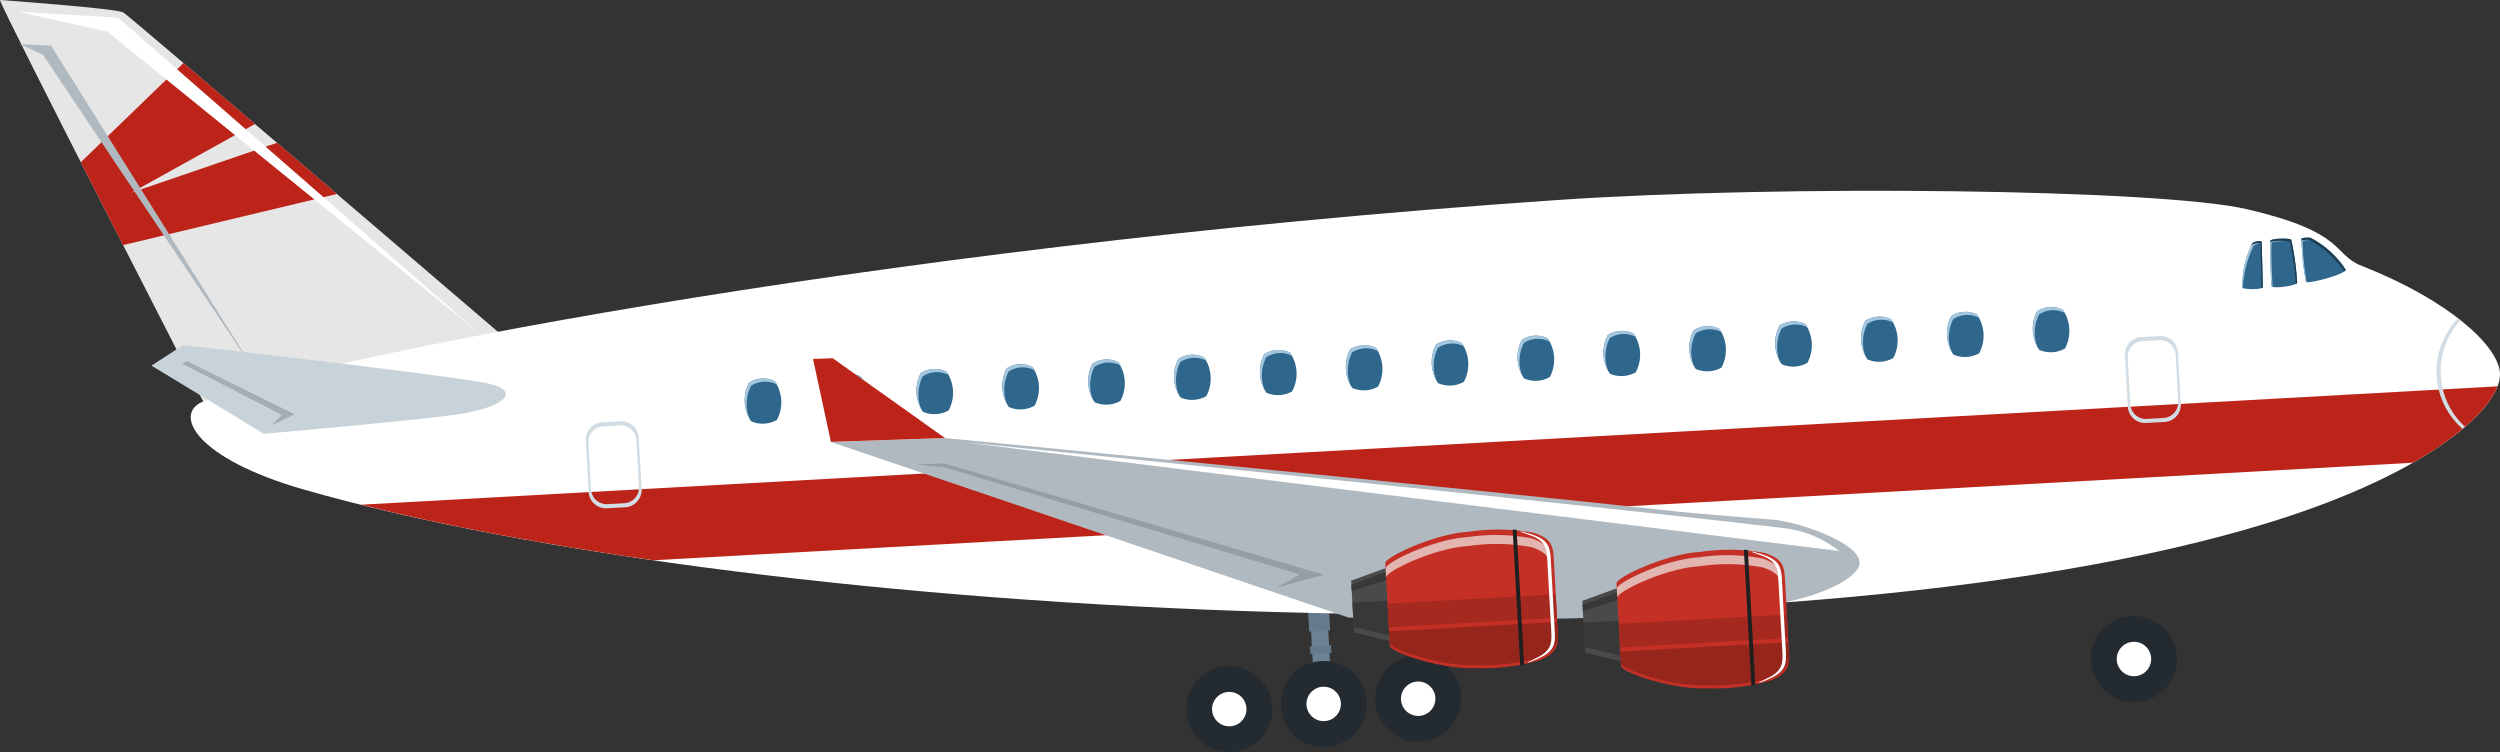 <svg id="Group_4160" data-name="Group 4160" xmlns="http://www.w3.org/2000/svg" xmlns:xlink="http://www.w3.org/1999/xlink" width="153.784" height="46.271" viewBox="0 0 153.784 46.271">
  <rect x="0" y="0" width="153.784" height="46.271" fill="#333333" stroke="none"/>
  <defs>
    <clipPath id="clip-path">
      <rect id="Rectangle_7826" data-name="Rectangle 7826" width="153.784" height="46.271" fill="none"/>
    </clipPath>
  </defs>
  <g id="Group_4159" data-name="Group 4159" clip-path="url(#clip-path)">
    <path id="Path_6068" data-name="Path 6068" d="M31.368,21.044,12.5,24.694S.074.526,0,0C0,0,7.214.518,7.593.77c.55.369,23.775,20.274,23.775,20.274" transform="translate(0 0)" fill="#e6e6e6"/>
    <rect id="Rectangle_7824" data-name="Rectangle 7824" width="1.059" height="5.731" transform="translate(80.551 37.083) rotate(-3.174)" fill="#6b8194"/>
    <path id="Path_6069" data-name="Path 6069" d="M43.894,20.981l-1.294.072.025.462,1.3-.072Z" transform="translate(37.98 18.706)" fill="#657a8c"/>
    <rect id="Rectangle_7825" data-name="Rectangle 7825" width="1.296" height="1.256" transform="translate(80.461 37.595) rotate(-3.18)" fill="#657a8c"/>
    <path id="Path_6070" data-name="Path 6070" d="M148.252,17.423c.113,2.024-4.08,6.055-14.151,9.174-30.182,9.348-93.006,6.04-121.007-2.033-6.566-1.892-8.013-4.621-6.129-5.4,5.44-2.243,39.8-9.422,83.295-12.39,14-.955,37.12-.668,42.42.562,6.195,1.438,5.209,2.76,7.082,3.494,5.325,2.09,8.4,4.912,8.489,6.594" transform="translate(5.53 5.531)" fill="#fff"/>
    <path id="Path_6071" data-name="Path 6071" d="M8.943,2.05l-6.316,6.1c.857,1.683,1.744,3.424,2.6,5.1l13.158-3.146c-1.23-1.05-2.474-2.115-3.687-3.149L5.761,10.015,13.346,5.8c-1.619-1.383-3.131-2.671-4.4-3.753" transform="translate(2.342 1.828)" fill="#bd2419"/>
    <path id="Path_6072" data-name="Path 6072" d="M28.748,19.987,6.072,1.607.605.387,6.719.742Z" transform="translate(0.539 0.345)" fill="#fff"/>
    <path id="Path_6073" data-name="Path 6073" d="M11.735,19.848c5.189,1.3,11.289,2.45,17.989,3.418l108.246-6c3.057-1.744,4.721-3.443,5.2-4.7Z" transform="translate(10.462 11.198)" fill="#bd2419"/>
    <path id="Path_6074" data-name="Path 6074" d="M15.281,21.817,2.066,2.084.64,1.436l1.926.091Z" transform="translate(0.571 1.28)" fill="#b0b9bf"/>
    <path id="Path_6075" data-name="Path 6075" d="M26.2,14.855a1.773,1.773,0,0,1-1.585.087,2.305,2.305,0,0,1-.132-2.376,1.6,1.6,0,0,1,1.585-.089,2.3,2.3,0,0,1,.132,2.378" transform="translate(21.592 10.974)" fill="#2e668c"/>
    <path id="Path_6076" data-name="Path 6076" d="M31.787,14.545a1.773,1.773,0,0,1-1.585.087,2.3,2.3,0,0,1-.131-2.376,1.6,1.6,0,0,1,1.583-.089,2.3,2.3,0,0,1,.132,2.378" transform="translate(26.571 10.697)" fill="#2e668c"/>
    <path id="Path_6077" data-name="Path 6077" d="M37.372,14.236a1.773,1.773,0,0,1-1.585.087,2.3,2.3,0,0,1-.131-2.376,1.6,1.6,0,0,1,1.583-.089,2.3,2.3,0,0,1,.132,2.378" transform="translate(31.551 10.422)" fill="#2e668c"/>
    <path id="Path_6078" data-name="Path 6078" d="M42.957,13.926a1.774,1.774,0,0,1-1.585.087,2.306,2.306,0,0,1-.132-2.376,1.6,1.6,0,0,1,1.585-.089,2.3,2.3,0,0,1,.132,2.378" transform="translate(36.53 10.146)" fill="#2e668c"/>
    <path id="Path_6079" data-name="Path 6079" d="M48.542,13.616a1.773,1.773,0,0,1-1.585.087,2.3,2.3,0,0,1-.131-2.376,1.6,1.6,0,0,1,1.583-.089,2.3,2.3,0,0,1,.132,2.378" transform="translate(41.51 9.869)" fill="#2e668c"/>
    <path id="Path_6080" data-name="Path 6080" d="M54.128,13.307a1.773,1.773,0,0,1-1.585.087,2.3,2.3,0,0,1-.132-2.376A1.6,1.6,0,0,1,54,10.93a2.3,2.3,0,0,1,.132,2.378" transform="translate(46.489 9.594)" fill="#2e668c"/>
    <path id="Path_6081" data-name="Path 6081" d="M59.713,13a1.78,1.78,0,0,1-1.585.089A2.3,2.3,0,0,1,58,10.708a1.6,1.6,0,0,1,1.583-.087A2.3,2.3,0,0,1,59.713,13" transform="translate(51.469 9.317)" fill="#2e668c"/>
    <path id="Path_6082" data-name="Path 6082" d="M65.3,12.687a1.773,1.773,0,0,1-1.585.087,2.3,2.3,0,0,1-.131-2.376,1.6,1.6,0,0,1,1.583-.089,2.3,2.3,0,0,1,.132,2.378" transform="translate(56.448 9.041)" fill="#2e668c"/>
    <path id="Path_6083" data-name="Path 6083" d="M28.995,14.7a1.773,1.773,0,0,1-1.585.087,2.3,2.3,0,0,1-.131-2.376,1.6,1.6,0,0,1,1.583-.089,2.3,2.3,0,0,1,.132,2.378" transform="translate(24.082 10.836)" fill="#2e668c"/>
    <path id="Path_6084" data-name="Path 6084" d="M34.58,14.391a1.774,1.774,0,0,1-1.585.087,2.305,2.305,0,0,1-.132-2.376,1.6,1.6,0,0,1,1.585-.089,2.3,2.3,0,0,1,.132,2.378" transform="translate(29.061 10.56)" fill="#2e668c"/>
    <path id="Path_6085" data-name="Path 6085" d="M40.165,14.081a1.773,1.773,0,0,1-1.585.087,2.3,2.3,0,0,1-.131-2.376,1.6,1.6,0,0,1,1.583-.089,2.3,2.3,0,0,1,.132,2.378" transform="translate(34.041 10.284)" fill="#2e668c"/>
    <path id="Path_6086" data-name="Path 6086" d="M45.75,13.771a1.773,1.773,0,0,1-1.585.087,2.3,2.3,0,0,1-.131-2.376,1.6,1.6,0,0,1,1.583-.089,2.3,2.3,0,0,1,.132,2.378" transform="translate(39.02 10.008)" fill="#2e668c"/>
    <path id="Path_6087" data-name="Path 6087" d="M51.335,13.461a1.773,1.773,0,0,1-1.585.087,2.3,2.3,0,0,1-.131-2.376,1.6,1.6,0,0,1,1.583-.089,2.3,2.3,0,0,1,.132,2.378" transform="translate(44 9.731)" fill="#2e668c"/>
    <path id="Path_6088" data-name="Path 6088" d="M56.92,13.152a1.78,1.78,0,0,1-1.585.089,2.3,2.3,0,0,1-.131-2.378,1.6,1.6,0,0,1,1.583-.087,2.3,2.3,0,0,1,.132,2.376" transform="translate(48.979 9.456)" fill="#2e668c"/>
    <path id="Path_6089" data-name="Path 6089" d="M62.505,12.843a1.773,1.773,0,0,1-1.585.087,2.3,2.3,0,0,1-.132-2.376,1.6,1.6,0,0,1,1.585-.089,2.3,2.3,0,0,1,.132,2.378" transform="translate(53.958 9.179)" fill="#2e668c"/>
    <path id="Path_6090" data-name="Path 6090" d="M68.09,12.533a1.773,1.773,0,0,1-1.585.087,2.3,2.3,0,0,1-.131-2.376,1.6,1.6,0,0,1,1.583-.089,2.3,2.3,0,0,1,.132,2.378" transform="translate(58.937 8.902)" fill="#2e668c"/>
    <path id="Path_6091" data-name="Path 6091" d="M32.983,12.294a1.6,1.6,0,0,1,1.585-.087.673.673,0,0,1,.061.079.865.865,0,0,0-.182-.272,1.6,1.6,0,0,0-1.585.087,2.409,2.409,0,0,0,.045,2.277,2.492,2.492,0,0,1,.076-2.084" transform="translate(29.062 10.56)" fill="#a4c7e0"/>
    <path id="Path_6092" data-name="Path 6092" d="M41.361,11.829a1.6,1.6,0,0,1,1.585-.087.546.546,0,0,1,.061.079.865.865,0,0,0-.182-.272,1.6,1.6,0,0,0-1.585.087,2.4,2.4,0,0,0,.045,2.277,2.492,2.492,0,0,1,.076-2.084" transform="translate(36.531 10.145)" fill="#a4c7e0"/>
    <path id="Path_6093" data-name="Path 6093" d="M35.776,12.139a1.6,1.6,0,0,1,1.585-.087.725.725,0,0,1,.061.079.865.865,0,0,0-.182-.272,1.6,1.6,0,0,0-1.585.087,2.4,2.4,0,0,0,.045,2.277,2.485,2.485,0,0,1,.076-2.084" transform="translate(31.552 10.422)" fill="#a4c7e0"/>
    <path id="Path_6094" data-name="Path 6094" d="M38.568,11.984a1.6,1.6,0,0,1,1.585-.087.965.965,0,0,1,.061.079.865.865,0,0,0-.182-.272,1.6,1.6,0,0,0-1.585.087,2.4,2.4,0,0,0,.045,2.277,2.492,2.492,0,0,1,.076-2.084" transform="translate(34.041 10.283)" fill="#a4c7e0"/>
    <path id="Path_6095" data-name="Path 6095" d="M30.191,12.449a1.6,1.6,0,0,1,1.585-.087.725.725,0,0,1,.061.079.865.865,0,0,0-.182-.272,1.6,1.6,0,0,0-1.585.087,2.4,2.4,0,0,0,.045,2.277,2.492,2.492,0,0,1,.076-2.084" transform="translate(26.573 10.698)" fill="#a4c7e0"/>
    <path id="Path_6096" data-name="Path 6096" d="M24.607,12.759a1.6,1.6,0,0,1,1.583-.087.546.546,0,0,1,.061.079.865.865,0,0,0-.182-.272,1.6,1.6,0,0,0-1.585.087,2.409,2.409,0,0,0,.045,2.277,2.492,2.492,0,0,1,.078-2.084" transform="translate(21.593 10.974)" fill="#a4c7e0"/>
    <path id="Path_6097" data-name="Path 6097" d="M44.153,11.674a1.6,1.6,0,0,1,1.585-.087.671.671,0,0,1,.061.079.865.865,0,0,0-.182-.272,1.6,1.6,0,0,0-1.585.087,2.409,2.409,0,0,0,.045,2.277,2.492,2.492,0,0,1,.076-2.084" transform="translate(39.021 10.007)" fill="#a4c7e0"/>
    <path id="Path_6098" data-name="Path 6098" d="M27.4,12.6a1.6,1.6,0,0,1,1.585-.087.966.966,0,0,1,.061.079.865.865,0,0,0-.182-.272,1.6,1.6,0,0,0-1.585.087,2.4,2.4,0,0,0,.045,2.277A2.492,2.492,0,0,1,27.4,12.6" transform="translate(24.083 10.836)" fill="#a4c7e0"/>
    <path id="Path_6099" data-name="Path 6099" d="M60.908,10.745a1.6,1.6,0,0,1,1.585-.087.574.574,0,0,1,.062.081.888.888,0,0,0-.183-.274,1.6,1.6,0,0,0-1.585.089,2.41,2.41,0,0,0,.044,2.276,2.491,2.491,0,0,1,.078-2.084" transform="translate(53.959 9.179)" fill="#a4c7e0"/>
    <path id="Path_6100" data-name="Path 6100" d="M63.7,10.59a1.6,1.6,0,0,1,1.585-.087.575.575,0,0,1,.062.081.856.856,0,0,0-.183-.274,1.6,1.6,0,0,0-1.583.089,2.4,2.4,0,0,0,.044,2.276A2.485,2.485,0,0,1,63.7,10.59" transform="translate(56.449 9.041)" fill="#a4c7e0"/>
    <path id="Path_6101" data-name="Path 6101" d="M66.494,10.436a1.6,1.6,0,0,1,1.585-.087.573.573,0,0,1,.062.081.888.888,0,0,0-.183-.274,1.6,1.6,0,0,0-1.585.089,2.41,2.41,0,0,0,.044,2.276,2.491,2.491,0,0,1,.078-2.084" transform="translate(58.939 8.903)" fill="#a4c7e0"/>
    <path id="Path_6102" data-name="Path 6102" d="M58.116,10.9a1.6,1.6,0,0,1,1.585-.087.708.708,0,0,1,.062.081.888.888,0,0,0-.183-.274,1.6,1.6,0,0,0-1.585.089,2.41,2.41,0,0,0,.044,2.276,2.491,2.491,0,0,1,.078-2.084" transform="translate(51.47 9.317)" fill="#a4c7e0"/>
    <path id="Path_6103" data-name="Path 6103" d="M49.738,11.365a1.6,1.6,0,0,1,1.585-.087.724.724,0,0,1,.061.079.865.865,0,0,0-.182-.272,1.6,1.6,0,0,0-1.585.089,2.4,2.4,0,0,0,.045,2.277,2.5,2.5,0,0,1,.076-2.086" transform="translate(44 9.732)" fill="#a4c7e0"/>
    <path id="Path_6104" data-name="Path 6104" d="M55.323,11.055a1.6,1.6,0,0,1,1.585-.087.574.574,0,0,1,.062.081.888.888,0,0,0-.183-.274,1.6,1.6,0,0,0-1.585.089,2.41,2.41,0,0,0,.044,2.276,2.491,2.491,0,0,1,.078-2.084" transform="translate(48.98 9.455)" fill="#a4c7e0"/>
    <path id="Path_6105" data-name="Path 6105" d="M46.946,11.52a1.6,1.6,0,0,1,1.585-.087.725.725,0,0,1,.061.079.865.865,0,0,0-.182-.272,1.6,1.6,0,0,0-1.585.087A2.4,2.4,0,0,0,46.87,13.6a2.492,2.492,0,0,1,.076-2.084" transform="translate(41.511 9.87)" fill="#a4c7e0"/>
    <path id="Path_6106" data-name="Path 6106" d="M52.531,11.21a1.6,1.6,0,0,1,1.585-.087.674.674,0,0,1,.061.079.865.865,0,0,0-.182-.272,1.6,1.6,0,0,0-1.585.089,2.409,2.409,0,0,0,.045,2.277,2.5,2.5,0,0,1,.076-2.086" transform="translate(46.491 9.593)" fill="#a4c7e0"/>
    <path id="Path_6107" data-name="Path 6107" d="M85.306,24.419c-9.734,1.466-26.444.87-26.444.87l-31.841-10.8,7.012-.242S65.671,17.295,79.3,18.791c1.211.132,4.691.4,5.69.479,1.545.119,5.949,1.591,5.23,2.957-.537,1.018-3.172,1.929-4.912,2.192" transform="translate(24.091 12.698)" fill="#b0b9bf"/>
    <path id="Path_6108" data-name="Path 6108" d="M34.55,16.553l-7.012.24-1.1-5.1,1.212-.045Z" transform="translate(23.574 10.388)" fill="#bd2419"/>
    <path id="Path_6109" data-name="Path 6109" d="M23.725,15.491c-2.478.361-11.879,1.188-11.879,1.188L4.925,12.487l1.95-1.265s15.473,1.746,18.552,2.321c2.419.452,1.231,1.521-1.7,1.948" transform="translate(4.391 10.005)" fill="#c8d2d9"/>
    <path id="Path_6110" data-name="Path 6110" d="M75.392,7.731c-.108,0-.5-.023-.541.079a16.149,16.149,0,0,0,.278,2.633c.042.17,2.425-.448,2.442-.741a5.675,5.675,0,0,0-2.179-1.971" transform="translate(66.719 6.89)" fill="#2e668c"/>
    <path id="Path_6111" data-name="Path 6111" d="M75.123,7.833c-.034-.106-1.269-.1-1.288.072-.044.4.051,2.7.078,2.771.068.191,1.557-.03,1.572-.2a16.977,16.977,0,0,0-.361-2.646" transform="translate(65.818 6.921)" fill="#2e668c"/>
    <path id="Path_6112" data-name="Path 6112" d="M74.138,7.9c0-.112-.46-.045-.575.081a5.716,5.716,0,0,0-.62,2.728c.163.125,1.284.119,1.271-.047-.019-.28-.066-2.381-.076-2.762" transform="translate(64.99 6.99)" fill="#2e668c"/>
    <path id="Path_6113" data-name="Path 6113" d="M73.638,8.129a.723.723,0,0,1,.5-.132c0-.032,0-.078,0-.1,0-.112-.46-.045-.575.083a5.729,5.729,0,0,0-.62,2.728l.034.011a6.628,6.628,0,0,1,.662-2.59" transform="translate(64.99 6.99)" fill="#a4c7e0"/>
    <path id="Path_6114" data-name="Path 6114" d="M73.911,8.053c.017-.157,1.044-.174,1.245-.095-.011-.045-.023-.1-.032-.127-.034-.106-1.267-.1-1.288.072-.044.4.051,2.7.078,2.771.006.017.036.028.064.04-.036-.463-.106-2.306-.066-2.661" transform="translate(65.818 6.92)" fill="#a4c7e0"/>
    <path id="Path_6115" data-name="Path 6115" d="M74.925,7.962c.043-.1.433-.083.541-.079a6.094,6.094,0,0,1,2.083,1.767,5.86,5.86,0,0,0-2.156-1.918c-.108,0-.5-.021-.541.081a16.171,16.171,0,0,0,.278,2.633c0,.009.034.008.047.011a15.369,15.369,0,0,1-.252-2.495" transform="translate(66.719 6.891)" fill="#a4c7e0"/>
    <path id="Path_6116" data-name="Path 6116" d="M75.308,7.869A5.763,5.763,0,0,1,77.474,9.81c.051-.038.093-.074.095-.106a5.645,5.645,0,0,0-2.179-1.971c-.108,0-.5-.023-.543.079a.7.7,0,0,0-.009.091,1.683,1.683,0,0,1,.471-.034" transform="translate(66.722 6.891)" fill="#1c3d54"/>
    <path id="Path_6117" data-name="Path 6117" d="M73.832,7.9c0,.015,0,.053,0,.076a2.421,2.421,0,0,1,1.211-.009,17.864,17.864,0,0,1,.361,2.576c.047-.023.079-.045.081-.068a17.007,17.007,0,0,0-.361-2.646c-.034-.106-1.269-.1-1.288.072" transform="translate(65.822 6.92)" fill="#1c3d54"/>
    <path id="Path_6118" data-name="Path 6118" d="M73.307,7.978a.858.858,0,0,0-.125.214c.015-.023.03-.061.045-.078.113-.127.571-.193.575-.081.009.363.049,2.27.072,2.694.049-.021.085-.042.083-.068-.021-.28-.066-2.381-.076-2.762,0-.112-.46-.045-.575.081" transform="translate(65.246 6.99)" fill="#1c3d54"/>
    <path id="Path_6119" data-name="Path 6119" d="M46.937,23.994a2.647,2.647,0,1,1-2.79-2.495,2.648,2.648,0,0,1,2.79,2.495" transform="translate(37.132 19.164)" fill="#232a30"/>
    <path id="Path_6120" data-name="Path 6120" d="M44.6,23.333a1.058,1.058,0,1,1-1.114-1,1.058,1.058,0,0,1,1.114,1" transform="translate(37.881 19.912)" fill="#fff"/>
    <path id="Path_6121" data-name="Path 6121" d="M43.863,24.164a2.645,2.645,0,1,1-2.788-2.495,2.643,2.643,0,0,1,2.788,2.495" transform="translate(34.394 19.315)" fill="#232a30"/>
    <path id="Path_6122" data-name="Path 6122" d="M41.531,23.5a1.058,1.058,0,1,1-1.116-1,1.058,1.058,0,0,1,1.116,1" transform="translate(35.142 20.064)" fill="#fff"/>
    <path id="Path_6123" data-name="Path 6123" d="M50.006,23.823a2.645,2.645,0,1,1-2.788-2.495,2.646,2.646,0,0,1,2.788,2.495" transform="translate(39.871 19.011)" fill="#232a30"/>
    <path id="Path_6124" data-name="Path 6124" d="M47.675,23.164a1.058,1.058,0,1,1-1.114-1,1.06,1.06,0,0,1,1.114,1" transform="translate(40.619 19.76)" fill="#fff"/>
    <path id="Path_6125" data-name="Path 6125" d="M73.283,22.533A2.645,2.645,0,1,1,70.5,20.038a2.643,2.643,0,0,1,2.786,2.495" transform="translate(60.624 17.861)" fill="#232a30"/>
    <path id="Path_6126" data-name="Path 6126" d="M70.952,21.873a1.058,1.058,0,1,1-1.114-1,1.058,1.058,0,0,1,1.114,1" transform="translate(61.372 18.609)" fill="#fff"/>
    <path id="Path_6127" data-name="Path 6127" d="M5.92,11.891l.3-.146,6.62,3.263-1.432.685.656-.641Z" transform="translate(5.278 10.472)" fill="#a5adb3"/>
    <path id="Path_6128" data-name="Path 6128" d="M21.193,13.7l-1.144.064a1.062,1.062,0,0,0-1,1.114l.176,3.17a1.062,1.062,0,0,0,1.116,1l1.144-.062a1.062,1.062,0,0,0,1-1.116L22.307,14.7a1.06,1.06,0,0,0-1.114-1m1.129,4.027a.961.961,0,0,1-.9,1.01l-1.037.059a.962.962,0,0,1-1.01-.9l-.159-2.873a.959.959,0,0,1,.9-1.01l1.038-.059a.964.964,0,0,1,1.01.906Z" transform="translate(16.983 12.217)" fill="#d1dce3"/>
    <path id="Path_6129" data-name="Path 6129" d="M71.249,10.929l-1.144.064a1.061,1.061,0,0,0-1,1.114l.176,3.17a1.062,1.062,0,0,0,1.116,1l1.144-.062a1.062,1.062,0,0,0,1-1.116l-.176-3.168a1.062,1.062,0,0,0-1.114-1m1.129,4.027a.962.962,0,0,1-.9,1.01l-1.037.059a.965.965,0,0,1-1.012-.9l-.159-2.873a.962.962,0,0,1,.9-1.01l1.037-.057a.961.961,0,0,1,1.012.9Z" transform="translate(61.61 9.742)" fill="#d1dce3"/>
    <path id="Path_6130" data-name="Path 6130" d="M79.506,13.871a4.554,4.554,0,0,1,1.209-3.4c-.051-.04-.1-.081-.149-.123a4.689,4.689,0,0,0,.272,6.8c.053-.045.1-.089.149-.132a4.569,4.569,0,0,1-1.481-3.153" transform="translate(70.642 9.23)" fill="#d1dce3"/>
    <path id="Path_6131" data-name="Path 6131" d="M51.458,20.012l.03.562.057,1.008.089,1.619,2.854.694-.136-2.468-.057-1.008-.079-1.411Z" transform="translate(45.877 16.947)" fill="#4a4a4a"/>
    <path id="Path_6132" data-name="Path 6132" d="M51.5,20.324l.083,1.5,2.852.694L54.3,20.169Z" transform="translate(45.912 17.982)" fill="#383838"/>
    <path id="Path_6133" data-name="Path 6133" d="M51.486,20.533l-.021-.39,2.758-1,.028.513Z" transform="translate(45.884 17.063)" fill="#383838"/>
    <path id="Path_6134" data-name="Path 6134" d="M61.7,18.08a12.141,12.141,0,0,0-3.976-.066c-2.113.117-5.175,1.564-5.154,1.939.025.448.053.963.079,1.424l.006.091c.023.416.044.785.055,1.008.04.711.093,1.666.144,2.571.021.375,3.221,1.474,5.336,1.356A12.11,12.11,0,0,0,62.13,25.9c.98-.443,1.1-.87,1.057-1.648-.042-.741-.093-1.659-.131-2.349-.019-.354-.038-.69-.055-1.008-.034-.586-.061-1.078-.072-1.292-.044-.777-.21-1.19-1.233-1.521" transform="translate(46.866 15.936)" fill="#c43025"/>
    <path id="Path_6135" data-name="Path 6135" d="M52.689,21.459c.013.24.026.482.04.721.021.375,3.223,1.474,5.336,1.356a12.1,12.1,0,0,0,3.944-.505c.982-.443,1.1-.87,1.059-1.648-.009-.159-.019-.327-.028-.5Z" transform="translate(46.975 18.621)" fill="#96251c"/>
    <path id="Path_6136" data-name="Path 6136" d="M52.639,20.557c.026.48.053.965.079,1.441l0,.011,10.341-.573c-.006-.148-.009-.3-.019-.458-.017-.316-.036-.654-.055-.995Z" transform="translate(46.931 17.817)" fill="#a6291f"/>
    <path id="Path_6137" data-name="Path 6137" d="M61.531,18.26a11.7,11.7,0,0,0-3.9-.07c-2.073.113-5.075,1.559-5.054,1.931.011.183.021.367.032.55-.021-.373,2.979-1.818,5.052-1.931a11.7,11.7,0,0,1,3.9.07c.98.323,1.16.726,1.207,1.47h0c-.009-.17-.019-.339-.028-.5-.042-.777-.206-1.19-1.211-1.523" transform="translate(46.875 16.094)" fill="#e3b5b1"/>
    <path id="Path_6138" data-name="Path 6138" d="M57.614,18.106c-.747-.242-.9-.21-.216.011,1,.325,1.167.73,1.209,1.492.013.208.038.692.07,1.267.019.312.036.641.055.989.038.677.089,1.576.129,2.3.042.762-.076,1.182-1.037,1.617-.658.3-.5.312.216-.011.961-.435,1.08-.855,1.037-1.617-.04-.728-.091-1.627-.127-2.3-.021-.348-.038-.679-.055-.989-.032-.577-.059-1.059-.07-1.267-.044-.762-.206-1.167-1.211-1.492" transform="translate(50.783 15.993)" fill="#fff"/>
    <path id="Path_6139" data-name="Path 6139" d="M57.174,26.227c.079-.013.161-.023.24-.038l-.46-8.3c-.081-.006-.163-.008-.244-.009Z" transform="translate(50.561 15.941)" fill="#1f1f1f"/>
    <path id="Path_6140" data-name="Path 6140" d="M43.94,19.356l.032.562.055,1.008.091,1.621,2.852.692-.136-2.468-.057-1.008L46.7,18.351Z" transform="translate(39.175 16.361)" fill="#4a4a4a"/>
    <path id="Path_6141" data-name="Path 6141" d="M43.979,19.667l.083,1.5,2.852.694-.129-2.346Z" transform="translate(39.21 17.396)" fill="#383838"/>
    <path id="Path_6142" data-name="Path 6142" d="M43.968,19.876l-.021-.39,2.758-1,.028.513Z" transform="translate(39.182 16.478)" fill="#383838"/>
    <path id="Path_6143" data-name="Path 6143" d="M54.178,17.423a12.193,12.193,0,0,0-3.976-.066c-2.113.117-5.173,1.564-5.153,1.939.025.448.053.963.078,1.424l.006.091c.023.416.044.785.057,1.008.038.711.091,1.666.142,2.571.021.375,3.223,1.474,5.336,1.356a12.1,12.1,0,0,0,3.944-.505c.982-.443,1.1-.87,1.057-1.648-.042-.741-.091-1.657-.131-2.349-.019-.354-.038-.69-.055-1.008-.032-.586-.061-1.078-.072-1.292-.044-.777-.21-1.19-1.233-1.521" transform="translate(40.164 15.35)" fill="#c43025"/>
    <path id="Path_6144" data-name="Path 6144" d="M45.172,20.8c.013.24.026.482.04.721.021.375,3.223,1.474,5.336,1.356a12.115,12.115,0,0,0,3.946-.505c.98-.443,1.1-.87,1.055-1.648-.008-.159-.017-.329-.026-.5Z" transform="translate(40.273 18.035)" fill="#96251c"/>
    <path id="Path_6145" data-name="Path 6145" d="M45.122,19.9c.026.48.053.965.079,1.441l0,.011,10.341-.573c-.006-.148-.009-.3-.019-.458-.017-.316-.036-.654-.055-.995Z" transform="translate(40.229 17.231)" fill="#a6291f"/>
    <path id="Path_6146" data-name="Path 6146" d="M54.012,17.6a11.7,11.7,0,0,0-3.9-.07c-2.073.113-5.073,1.559-5.052,1.931.009.183.019.367.03.552-.021-.375,2.979-1.818,5.052-1.933a11.694,11.694,0,0,1,3.9.07c.98.323,1.16.726,1.207,1.47h0c-.009-.17-.019-.34-.028-.5-.042-.777-.206-1.19-1.211-1.523" transform="translate(40.173 15.51)" fill="#e3b5b1"/>
    <path id="Path_6147" data-name="Path 6147" d="M50.1,17.449c-.747-.242-.9-.21-.216.011,1,.325,1.167.73,1.209,1.492.011.208.038.692.07,1.267.017.312.036.641.055.989.038.677.089,1.578.129,2.3.042.762-.076,1.182-1.037,1.617-.658.3-.5.312.216-.011.961-.435,1.08-.855,1.037-1.617-.04-.728-.091-1.627-.129-2.3-.019-.348-.036-.677-.053-.989-.032-.575-.059-1.059-.072-1.267-.042-.762-.206-1.167-1.209-1.492" transform="translate(44.081 15.407)" fill="#fff"/>
    <path id="Path_6148" data-name="Path 6148" d="M49.656,25.572c.079-.013.161-.023.24-.038l-.462-8.3c-.079-.006-.161-.008-.242-.011Z" transform="translate(43.858 15.355)" fill="#1f1f1f"/>
    <path id="Path_6149" data-name="Path 6149" d="M31.549,15.069,54.912,21.92l-2.938.793,1.445-.81L31.529,15.3l-1.763-.166Z" transform="translate(26.538 13.435)" fill="#969ea3"/>
    <path id="Path_6150" data-name="Path 6150" d="M31.33,14.381s38.926,3.891,50.508,5.291a6.6,6.6,0,0,1,3.356,1.4Z" transform="translate(27.933 12.821)" fill="#fff"/>
  </g>
</svg>
